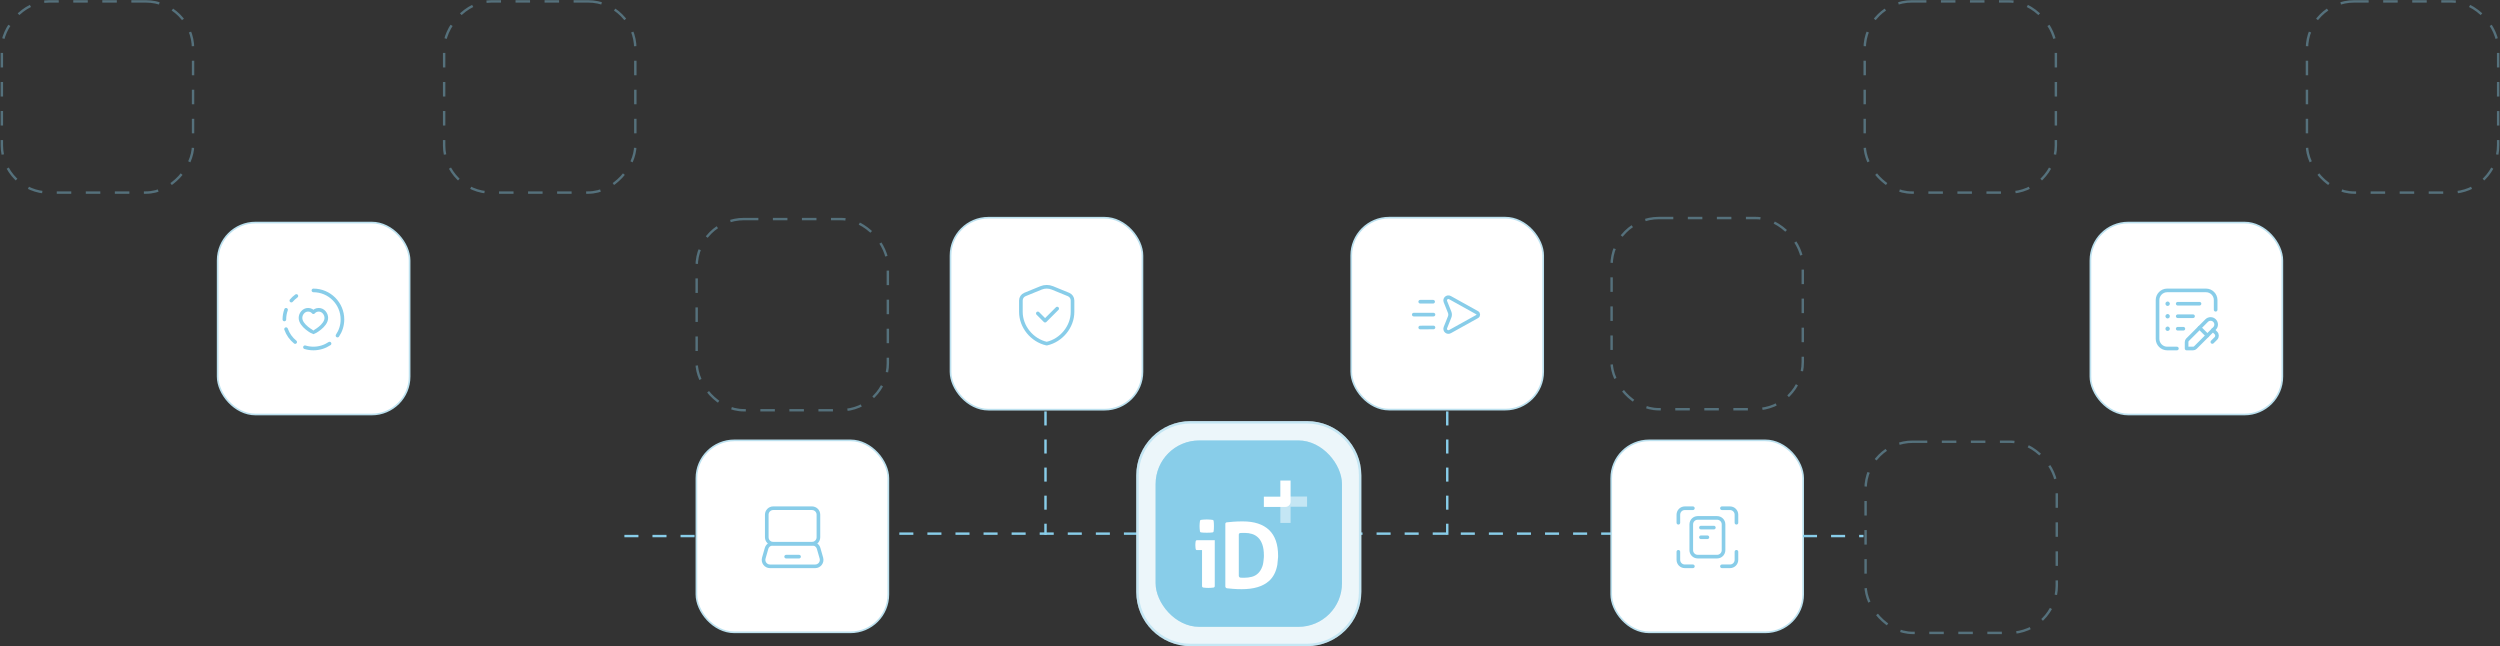 <svg width="1033" height="267" viewBox="0 0 1033 267" fill="none" xmlns="http://www.w3.org/2000/svg">
<rect x="0" y="0" width="1033" height="267" fill="#333333" stroke="none"/>
<g opacity="0.4">
<rect x="-0.5" y="0.5" width="79" height="79" rx="19.5" transform="matrix(-1 0 0 1 262.016 0.076)" stroke="#88CDE9" stroke-dasharray="6 6"/>
<rect x="-0.5" y="0.5" width="79" height="79" rx="19.5" transform="matrix(-1 0 0 1 79.273 0.076)" stroke="#88CDE9" stroke-dasharray="6 6"/>
</g>
<g opacity="0.4">
<rect x="665.91" y="90.092" width="79" height="79" rx="19.5" stroke="#88CDE9" stroke-dasharray="6 6"/>
<rect x="770.488" y="0.576" width="79" height="79" rx="19.5" stroke="#88CDE9" stroke-dasharray="6 6"/>
<rect x="953.23" y="0.576" width="79" height="79" rx="19.5" stroke="#88CDE9" stroke-dasharray="6 6"/>
</g>
<rect x="89.937" y="91.964" width="79.306" height="79.306" rx="15.653" fill="white" stroke="#BCE1EF" stroke-width="0.694"/>
<path d="M120.38 124.213C120.995 123.493 121.695 122.852 122.463 122.296" stroke="#88CDE9" stroke-width="1.5" stroke-linecap="round" stroke-linejoin="round"/>
<path d="M136.167 141.976C134.26 143.253 131.968 144 129.5 144C128.284 144 127.112 143.816 126.007 143.48" stroke="#88CDE9" stroke-width="1.5" stroke-linecap="round" stroke-linejoin="round"/>
<path d="M121.965 141.333C120.257 139.953 118.945 138.111 118.197 136" stroke="#88CDE9" stroke-width="1.5" stroke-linecap="round" stroke-linejoin="round"/>
<path d="M118.197 128C117.753 129.253 117.5 130.595 117.5 132" stroke="#88CDE9" stroke-width="1.5" stroke-linecap="round" stroke-linejoin="round"/>
<path d="M139.451 138.667C140.736 136.759 141.5 134.473 141.5 132C141.5 125.372 136.128 120 129.5 120" stroke="#88CDE9" stroke-width="1.5" stroke-linecap="round" stroke-linejoin="round"/>
<path fill-rule="evenodd" clip-rule="evenodd" d="M131.691 128C133.572 128 134.833 129.739 134.833 131.357C134.833 134.643 129.596 137.333 129.5 137.333C129.404 137.333 124.167 134.643 124.167 131.357C124.167 129.739 125.429 128 127.309 128C128.384 128 129.091 128.528 129.5 128.999C129.908 128.528 130.615 128 131.691 128Z" stroke="#88CDE9" stroke-width="1.5" stroke-linecap="round" stroke-linejoin="round"/>
<rect opacity="0.4" x="287.859" y="90.516" width="79" height="79" rx="19.5" stroke="#88CDE9" stroke-dasharray="6 6"/>
<rect x="558.335" y="89.939" width="79.306" height="79.306" rx="15.653" fill="white" stroke="#BCE1EF" stroke-width="0.694"/>
<path d="M592.167 124.667H586.833" stroke="#88CDE9" stroke-width="1.5" stroke-linecap="round" stroke-linejoin="round"/>
<path d="M592.313 135.307L586.833 135.333" stroke="#88CDE9" stroke-width="1.5" stroke-linecap="round" stroke-linejoin="round"/>
<path d="M592.313 130H584.167" stroke="#88CDE9" stroke-width="1.5" stroke-linecap="round" stroke-linejoin="round"/>
<path fill-rule="evenodd" clip-rule="evenodd" d="M598.988 130.991L597.239 135.365C596.773 136.531 598.027 137.636 599.124 137.027L610.377 130.775C610.984 130.437 610.984 129.565 610.377 129.228L599.124 122.976C598.027 122.367 596.772 123.472 597.239 124.637L598.988 129.012C599.243 129.645 599.243 130.355 598.988 130.991Z" stroke="#88CDE9" stroke-width="1.5" stroke-linecap="round" stroke-linejoin="round"/>
<rect x="392.757" y="89.964" width="79.306" height="79.306" rx="15.653" fill="white" stroke="#BCE1EF" stroke-width="0.694"/>
<path fill-rule="evenodd" clip-rule="evenodd" d="M443.167 128.909C443.167 134.964 438.616 140.625 432.5 142C426.384 140.625 421.833 134.964 421.833 128.909V124.153C421.833 123.07 422.488 122.094 423.491 121.685L430.157 118.957C431.659 118.342 433.341 118.342 434.843 118.957L441.509 121.685C442.512 122.096 443.167 123.07 443.167 124.153V128.909V128.909Z" stroke="#88CDE9" stroke-width="1.5" stroke-linecap="round" stroke-linejoin="round"/>
<path d="M436.833 127.5L431.833 132.5L428.833 129.5" stroke="#88CDE9" stroke-width="1.5" stroke-linecap="round" stroke-linejoin="round"/>
<rect x="863.757" y="91.964" width="79.306" height="79.306" rx="15.653" fill="white" stroke="#BCE1EF" stroke-width="0.694"/>
<path d="M899.498 144.005H895.497C893.287 144.005 891.495 142.214 891.495 140.003V123.997C891.495 121.787 893.287 119.995 895.497 119.995H911.503C913.713 119.995 915.505 121.787 915.505 123.997V127.998" stroke="#88CDE9" stroke-width="1.5" stroke-linecap="round" stroke-linejoin="round"/>
<path fill-rule="evenodd" clip-rule="evenodd" d="M907.131 143.614C906.881 143.864 906.542 144.005 906.188 144.005H903.5V141.317C903.5 140.963 903.641 140.624 903.891 140.374L911.793 132.465C912.223 132.035 912.807 131.793 913.416 131.793C914.025 131.793 914.609 132.035 915.039 132.465V132.465C915.47 132.896 915.712 133.48 915.712 134.089C915.712 134.698 915.47 135.282 915.039 135.712L907.131 143.614Z" stroke="#88CDE9" stroke-width="1.5" stroke-linecap="round" stroke-linejoin="round"/>
<path d="M908.85 135.417L912.092 138.658" stroke="#88CDE9" stroke-width="1.5" stroke-linecap="round" stroke-linejoin="round"/>
<path d="M914.391 136.359L915.592 137.56V137.56C916.224 138.193 916.224 139.218 915.592 139.851L914.139 141.305" stroke="#88CDE9" stroke-width="1.5" stroke-linecap="round" stroke-linejoin="round"/>
<path d="M899.832 130.666H906.168" stroke="#88CDE9" stroke-width="1.5" stroke-linecap="round" stroke-linejoin="round"/>
<path d="M899.832 125.497H908.836" stroke="#88CDE9" stroke-width="1.5" stroke-linecap="round" stroke-linejoin="round"/>
<path d="M895.663 130.833C895.755 130.833 895.83 130.758 895.83 130.666C895.83 130.574 895.755 130.499 895.663 130.499C895.571 130.499 895.497 130.574 895.497 130.666C895.497 130.758 895.571 130.833 895.663 130.833" stroke="#88CDE9" stroke-width="1.5" stroke-linecap="round" stroke-linejoin="round"/>
<path d="M895.663 125.664C895.755 125.664 895.83 125.589 895.83 125.497C895.83 125.405 895.755 125.33 895.663 125.33C895.571 125.33 895.497 125.405 895.497 125.497C895.497 125.589 895.571 125.664 895.663 125.664" stroke="#88CDE9" stroke-width="1.5" stroke-linecap="round" stroke-linejoin="round"/>
<path d="M899.832 135.835H902.166" stroke="#88CDE9" stroke-width="1.5" stroke-linecap="round" stroke-linejoin="round"/>
<path d="M895.663 136.002C895.755 136.002 895.83 135.927 895.83 135.835C895.83 135.743 895.755 135.668 895.663 135.668C895.571 135.668 895.497 135.743 895.497 135.835C895.497 135.927 895.571 136.002 895.663 136.002" stroke="#88CDE9" stroke-width="1.5" stroke-linecap="round" stroke-linejoin="round"/>
<rect opacity="0.4" x="770.859" y="182.516" width="79" height="79" rx="19.5" stroke="#88CDE9" stroke-dasharray="6 6"/>
<line x1="302" y1="220.5" x2="705" y2="220.5" stroke="#88CDE9" stroke-dasharray="5.8 5.8"/>
<rect x="287.757" y="181.964" width="79.306" height="79.306" rx="15.653" fill="white" stroke="#BCE1EF" stroke-width="0.694"/>
<path fill-rule="evenodd" clip-rule="evenodd" d="M335.503 224.668H319.497C318.023 224.668 316.829 223.474 316.829 222V212.663C316.829 211.189 318.023 209.995 319.497 209.995H335.503C336.977 209.995 338.171 211.189 338.171 212.663V222C338.171 223.474 336.977 224.668 335.503 224.668Z" stroke="#88CDE9" stroke-width="1.5" stroke-linecap="round" stroke-linejoin="round"/>
<path fill-rule="evenodd" clip-rule="evenodd" d="M335.693 224.668H319.307C318.116 224.668 317.069 225.458 316.742 226.603L315.599 230.605C315.112 232.308 316.391 234.005 318.164 234.005H336.836C338.609 234.005 339.888 232.308 339.401 230.605L338.258 226.603C337.93 225.458 336.884 224.668 335.693 224.668Z" stroke="#88CDE9" stroke-width="1.5" stroke-linecap="round" stroke-linejoin="round"/>
<path d="M324.832 230.004H330.168" stroke="#88CDE9" stroke-width="1.5" stroke-linecap="round" stroke-linejoin="round"/>
<path d="M540.052 174H491.948C479.55 174 469.5 184.05 469.5 196.448V244.552C469.5 256.95 479.55 267 491.948 267H540.052C552.45 267 562.5 256.95 562.5 244.552V196.448C562.5 184.05 552.45 174 540.052 174Z" fill="#ECF6FA"/>
<path d="M491.948 174.5H540.052C552.173 174.5 562 184.327 562 196.448V244.552C562 256.673 552.173 266.5 540.052 266.5H491.948C479.827 266.5 470 256.673 470 244.552V196.448C470 184.327 479.827 174.5 491.948 174.5Z" stroke="#88CDE9" stroke-opacity="0.4"/>
<rect x="477.5" y="182" width="77" height="77" rx="18" fill="#88CDE9"/>
<rect x="478" y="182.5" width="76" height="76" rx="17.5" stroke="#88CDE9" stroke-opacity="0.4"/>
<path d="M531.151 209.46H522.227V205.234H529.033V198.545H533.269V207.347C533.269 208.514 532.321 209.46 531.151 209.46Z" fill="white"/>
<path opacity="0.5" d="M533.275 216.08H529.039V207.278C529.039 206.111 529.988 205.165 531.157 205.165H540.081V209.391H533.275V216.08Z" fill="white"/>
<path d="M496.225 219.987C496.558 220.033 496.913 220.066 497.288 220.084C497.792 220.109 498.246 220.122 498.65 220.122C499.078 220.122 499.539 220.109 500.03 220.084C500.393 220.066 500.737 220.034 501.065 219.988C501.275 219.959 501.438 219.793 501.468 219.584C501.513 219.273 501.545 218.961 501.563 218.649C501.589 218.221 501.601 217.806 501.601 217.403C501.601 216.975 501.589 216.554 501.563 216.138C501.545 215.835 501.513 215.529 501.468 215.219C501.438 215.012 501.278 214.848 501.071 214.818C500.738 214.769 500.385 214.732 500.012 214.703C499.506 214.665 499.039 214.646 498.612 214.646C498.208 214.646 497.76 214.665 497.269 214.703C496.905 214.731 496.558 214.769 496.229 214.817C496.027 214.847 495.864 215.002 495.834 215.202C495.718 215.965 495.66 216.698 495.66 217.402C495.66 218.106 495.718 218.86 495.832 219.604C495.864 219.803 496.024 219.956 496.225 219.985V219.987Z" fill="white"/>
<path d="M501.942 230.223V223.219H494.519C494.295 223.219 494.107 223.379 494.066 223.599C493.968 224.131 493.918 224.672 493.918 225.22C493.918 225.547 493.937 225.894 493.975 226.259C493.998 226.485 494.029 226.703 494.066 226.915C494.107 227.137 494.3 227.298 494.527 227.298H496.68V242.181C496.68 242.482 496.902 242.739 497.202 242.781C497.922 242.879 498.619 242.929 499.291 242.929C499.962 242.929 500.69 242.88 501.415 242.782C501.715 242.742 501.939 242.485 501.939 242.182V230.225L501.942 230.223Z" fill="white"/>
<path d="M524.38 218.989C521.894 216.624 518.267 215.439 513.498 215.439C512.085 215.439 510.798 215.483 509.639 215.571C508.684 215.644 507.765 215.729 506.88 215.827C506.554 215.864 506.309 216.14 506.309 216.466V233.355V242.295C506.309 242.699 506.613 243.037 507.015 243.081C507.844 243.172 508.68 243.251 509.526 243.32C510.61 243.408 511.797 243.452 513.083 243.452C518.054 243.452 521.8 242.333 524.323 240.092C526.126 238.49 527.282 236.244 527.797 233.354L528.101 230.221C528.106 230.028 528.108 229.832 528.108 229.634C528.108 224.902 526.866 221.353 524.381 218.987L524.38 218.989ZM521.598 234.053C521.169 235.236 520.588 236.18 519.857 236.885C519.125 237.59 518.261 238.074 517.265 238.338C516.268 238.603 515.19 238.734 514.029 238.734C513.525 238.734 513.096 238.722 512.743 238.697C512.695 238.693 512.65 238.69 512.604 238.687C512.192 238.657 511.872 238.311 511.872 237.899V220.889C511.872 220.552 512.13 220.271 512.466 220.247C512.665 220.232 512.877 220.222 513.102 220.216C513.569 220.204 513.979 220.197 514.332 220.197C515.392 220.197 516.395 220.343 517.341 220.631C518.286 220.921 519.125 221.418 519.857 222.123C520.589 222.828 521.169 223.784 521.598 224.993C522.027 226.201 522.242 227.712 522.242 229.524C522.242 229.762 522.238 229.995 522.23 230.222C522.23 230.222 522.034 232.662 521.815 233.358C521.75 233.603 521.678 233.833 521.598 234.054V234.053Z" fill="white"/>
<rect x="665.757" y="181.964" width="79.306" height="79.306" rx="15.653" fill="white" stroke="#BCE1EF" stroke-width="0.694"/>
<path fill-rule="evenodd" clip-rule="evenodd" d="M709.5 230H701.5C700.027 230 698.833 228.807 698.833 227.333V216.667C698.833 215.193 700.027 214 701.5 214H709.5C710.973 214 712.167 215.193 712.167 216.667V227.333C712.167 228.807 710.973 230 709.5 230Z" stroke="#88CDE9" stroke-width="1.5" stroke-linecap="round" stroke-linejoin="round"/>
<path d="M699.5 210H696.167C694.693 210 693.5 211.193 693.5 212.667V216" stroke="#88CDE9" stroke-width="1.5" stroke-linecap="round" stroke-linejoin="round"/>
<path d="M693.5 228V231.333C693.5 232.807 694.693 234 696.167 234H699.5" stroke="#88CDE9" stroke-width="1.5" stroke-linecap="round" stroke-linejoin="round"/>
<path d="M711.5 234H714.833C716.307 234 717.5 232.807 717.5 231.333V228" stroke="#88CDE9" stroke-width="1.5" stroke-linecap="round" stroke-linejoin="round"/>
<path d="M717.5 216V212.667C717.5 211.193 716.307 210 714.833 210H711.5" stroke="#88CDE9" stroke-width="1.5" stroke-linecap="round" stroke-linejoin="round"/>
<path d="M702.833 218H708.167" stroke="#88CDE9" stroke-width="1.5" stroke-linecap="round" stroke-linejoin="round"/>
<path d="M702.833 222H705.5" stroke="#88CDE9" stroke-width="1.5" stroke-linecap="round" stroke-linejoin="round"/>
<line x1="258" y1="221.5" x2="287.126" y2="221.5" stroke="#88CDE9" stroke-dasharray="5.8 5.8"/>
<line x1="745" y1="221.5" x2="770" y2="221.5" stroke="#88CDE9" stroke-dasharray="5.8 5.8"/>
<path d="M432 170L432 221" stroke="#88CDE9" stroke-dasharray="5.8 5.8"/>
<path d="M598 170L598 221" stroke="#88CDE9" stroke-dasharray="5.8 5.8"/>
</svg>
